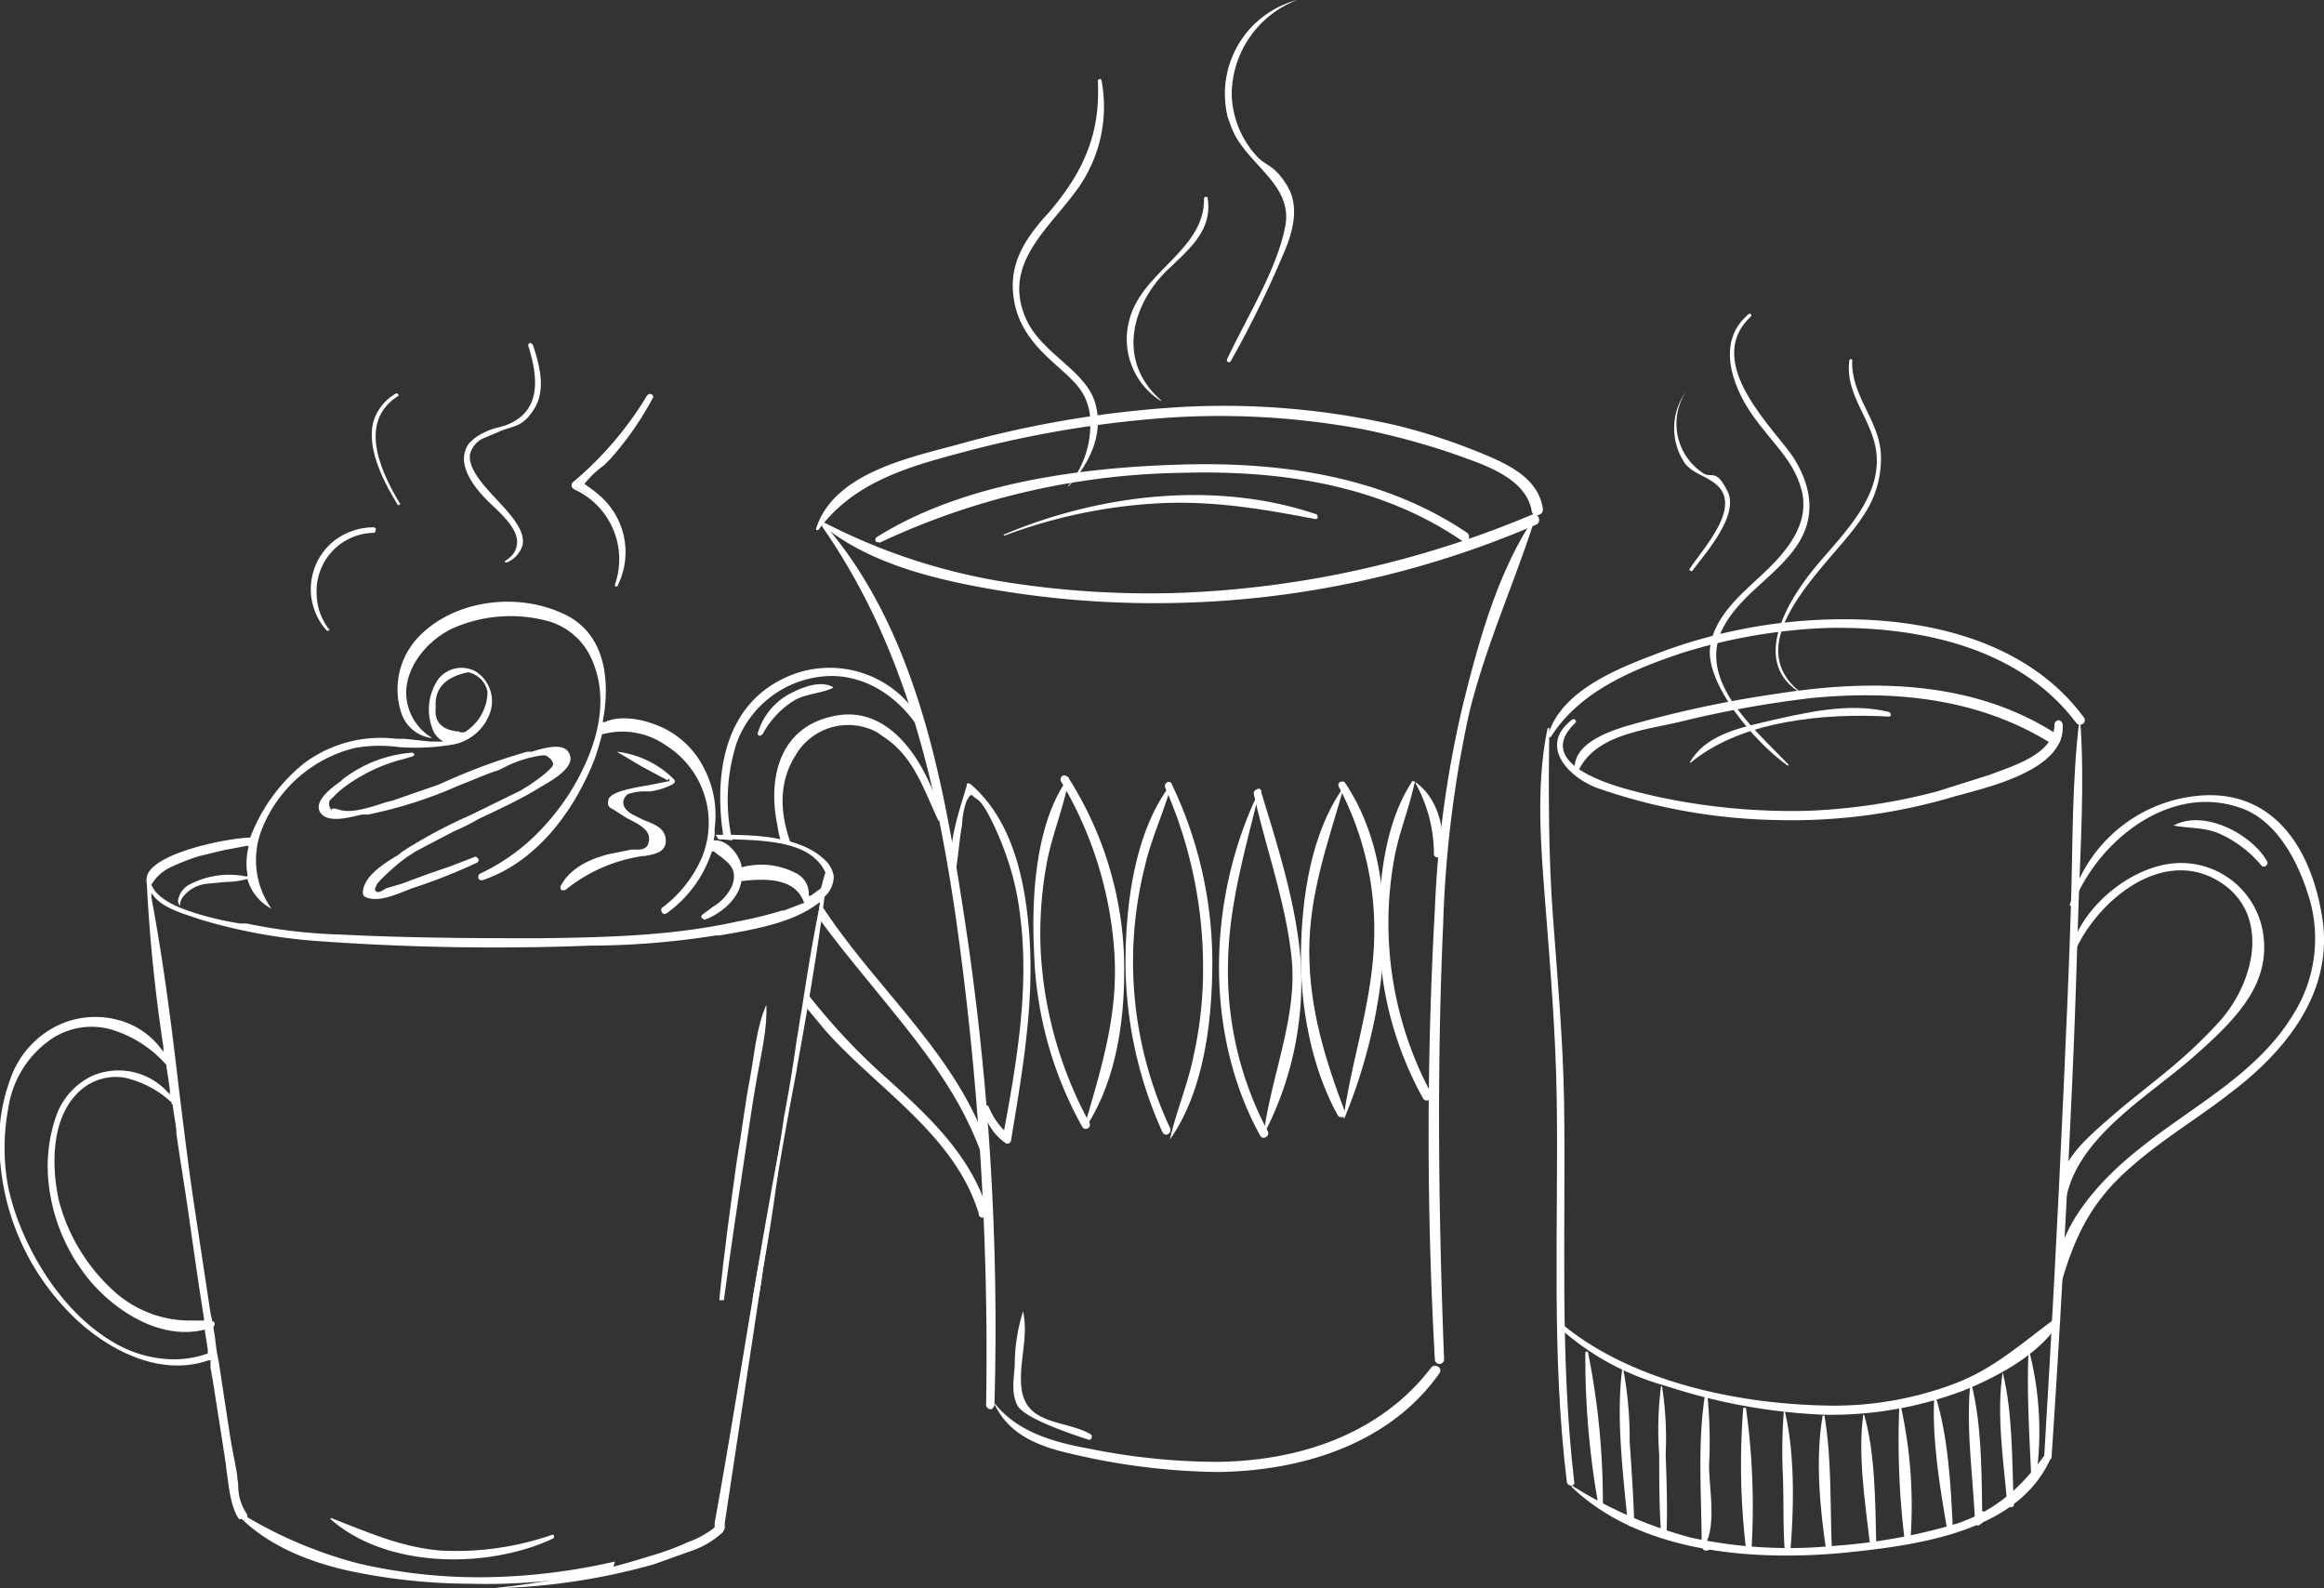 <svg id="Calque_1" data-name="Calque 1" xmlns="http://www.w3.org/2000/svg" xmlns:xlink="http://www.w3.org/1999/xlink" viewBox="0 0 251.7 172"><rect x="0" y="0" width="251.7" height="172" fill="#333333" stroke="none"/><defs><style>.cls-1{fill:none;}.cls-2{clip-path:url(#clip-path);}.cls-3{fill:#fff;}</style><clipPath id="clip-path"><rect class="cls-1" width="251.7" height="172"/></clipPath></defs><g class="cls-2"><g id="Groupe_416" data-name="Groupe 416"><path id="Tracé_8054" data-name="Tracé 8054" class="cls-3" d="M89.1,57.1c8.8,12.7,12.2,27.1,14.4,42.1a336.1,336.1,0,0,1,3.3,53,.5.5,0,0,0,.5.4c.2,0,.3-.2.4-.4a293.6,293.6,0,0,0-3.4-53.8c-2.2-14.3-5.2-30.2-14.9-41.5-.2-.2-.5,0-.3.2"/><path id="Tracé_8055" data-name="Tracé 8055" class="cls-3" d="M166.2,56c-4,5.9-6.1,13.6-7.8,20.5a116.5,116.5,0,0,0-3,22,439.5,439.5,0,0,0,0,48.7.5.5,0,0,0,1,0c-.6-15.7-.8-31.4-.1-47.1a124.7,124.7,0,0,1,2.8-22.8c1.8-7.4,4.9-14.1,7.2-21.3,0-.1-.1-.1-.1,0"/><path id="Tracé_8056" data-name="Tracé 8056" class="cls-3" d="M107.6,151.8c1.5,3.5,4.8,4.8,8.3,5.6a72.3,72.3,0,0,0,16,2c9-.1,18.6-3,24-10.7.4-.6-.5-1.1-.9-.6-5.5,7.2-14.3,10.1-23.1,10.2a70.2,70.2,0,0,1-13.8-1.4c-3.9-.7-8-1.8-10.5-5.1h0"/><path id="Tracé_8057" data-name="Tracé 8057" class="cls-3" d="M88.7,57.3c4.1-5.5,10.6-7,17-8.7A118.2,118.2,0,0,1,127,45.2a84.5,84.5,0,0,1,20.7,1.3,80.1,80.1,0,0,1,9.6,2.6c3,1.1,8,2.5,8.6,6.3.2.7,1.3.4,1.2-.3-.4-2.8-2.8-4.3-5.2-5.4a65.1,65.1,0,0,0-10.5-3.6,83.5,83.5,0,0,0-23.9-2,114.8,114.8,0,0,0-24,4.1c-5.2,1.4-13.2,3.1-15.1,9-.1.2.2.3.3.1"/><path id="Tracé_8058" data-name="Tracé 8058" class="cls-3" d="M89.1,56.9c4.9,4,11.6,5.7,17.7,6.8a103.2,103.2,0,0,0,20,1.6,103.9,103.9,0,0,0,39.6-8.5c.6-.3.2-1.3-.4-1.1a108.8,108.8,0,0,1-38.2,8.5,99.9,99.9,0,0,1-19.7-1.3,65.1,65.1,0,0,1-18.8-6.3c-.2,0-.4.2-.2.3"/><path id="Tracé_8059" data-name="Tracé 8059" class="cls-3" d="M95.2,58.8a79.6,79.6,0,0,1,32.9-7.6c10.6-.3,21.4,1.3,30.3,7.4.5.4,1-.5.5-.9-9-6.1-20.1-7.7-30.8-7.4s-23.7,1.9-33.2,7.9a.4.4,0,0,0,0,.5h.3"/><path id="Tracé_8060" data-name="Tracé 8060" class="cls-3" d="M103.2,95.6c.6-2.1.6-4.2,1-6.3a8.5,8.5,0,0,1,.5-2.6c.6-.9.3-.7,1.2-.1s2.5,4.3,3.1,6.1a28.9,28.9,0,0,1,1.4,5.8c1.2,8.3-.3,16.6-1.8,24.7l.8-.2a7.9,7.9,0,0,1-2.3-3.1.3.3,0,0,0-.6.2,5.8,5.8,0,0,0,2.3,3.6.4.4,0,0,0,.7-.2c1.2-7.3,2.5-14.6,2-22-.4-5.8-1.7-12.6-6.4-16.6-.2-.1-.3-.1-.4,0v.2c-1,3.3-2.3,7-1.5,10.5h.1"/><path id="Tracé_8061" data-name="Tracé 8061" class="cls-3" d="M115.8,84.1c-3.7,4.9-4.1,13.2-3.8,19.1a41.4,41.4,0,0,0,5.2,18.8.4.4,0,0,0,.8-.4,43.6,43.6,0,0,1-5.3-18.9,42.1,42.1,0,0,1,.7-9.4c.6-3.1,1.9-6.1,2.4-9.2h0"/><path id="Tracé_8062" data-name="Tracé 8062" class="cls-3" d="M117.7,121.9c3.5-5.4,4.3-12.8,4-19.1a38.6,38.6,0,0,0-6-18.6c-.2-.2-.4-.3-.6-.2s-.3.4-.2.6a41.4,41.4,0,0,1,5.8,18.7c.4,6.6-1.4,12.3-3.2,18.5-.1,0,0,.1.1.1h.1"/><path id="Tracé_8063" data-name="Tracé 8063" class="cls-3" d="M126.9,84.8c-3.9,5-4.9,12.6-5,18.7a44.9,44.9,0,0,0,4,19.1c.3.6,1.1.1.8-.5A42.4,42.4,0,0,1,124,93.8c.7-3.1,2.1-5.9,2.9-9h0"/><path id="Tracé_8064" data-name="Tracé 8064" class="cls-3" d="M126.7,123.4c3.7-5.2,4.6-12.9,4.6-19.2a44.7,44.7,0,0,0-4.4-19.3c-.2-.5-.9-.1-.7.4a48.3,48.3,0,0,1,4.1,19.4,43.2,43.2,0,0,1-1,9.5c-.6,3.1-1.9,6.1-2.6,9.2h0"/><path id="Tracé_8065" data-name="Tracé 8065" class="cls-3" d="M136.4,85.6c-5.6,11.4-6.1,26.2.1,37.4.3.5,1.1,0,.8-.5a37,37,0,0,1-4.3-18.2c.1-6.4,1.9-12.4,3.4-18.6h0"/><path id="Tracé_8066" data-name="Tracé 8066" class="cls-3" d="M137,122.6a35.7,35.7,0,0,0,3.9-18.1c-.4-6.3-2.5-12.8-4.3-18.7a.3.3,0,0,0-.5-.3.4.4,0,0,0-.3.5c1.3,5.9,3.5,11.8,4.1,17.9s-2.1,12.3-3,18.6h.1"/><path id="Tracé_8067" data-name="Tracé 8067" class="cls-3" d="M145.4,85.4c-3.4,4.9-4.4,11.7-4.5,17.6s1.1,12.6,4,17.8c.3.4,1,.1.8-.3-2.2-5.8-3.9-11.3-3.9-17.5s2-11.7,3.7-17.6h-.1"/><path id="Tracé_8068" data-name="Tracé 8068" class="cls-3" d="M145.6,121.1c4.4-10.6,6.9-26.1.1-36.3-.1-.2-.4-.2-.6-.1a.4.4,0,0,0-.1.5,33.1,33.1,0,0,1,3.8,17.2c-.3,6.4-2.4,12.4-3.3,18.7h.1"/><path id="Tracé_8069" data-name="Tracé 8069" class="cls-3" d="M152.9,84.7c-3.1,4.7-3.7,11.7-3.5,17.2a37.7,37.7,0,0,0,4.7,17c.3.6,1.2.1.9-.5A39,39,0,0,1,151,93c.5-2.8,1.6-5.4,2.2-8.2.1-.1,0-.2-.1-.2h-.2"/><path id="Tracé_8070" data-name="Tracé 8070" class="cls-3" d="M153.3,84.8a15.8,15.8,0,0,1,2,7.7c0,.4.7.5.8.1.5-2.8-.4-6.2-2.8-7.9h0"/><path id="Tracé_8071" data-name="Tracé 8071" class="cls-3" d="M108.8,58a55.9,55.9,0,0,1,16.7-3.5c5.8-.3,11.2.6,16.9,1.7.2,0,.3,0,.3-.2a.4.4,0,0,0-.1-.3c-10.9-3.7-23.5-2.2-33.9,2.2a.1.1,0,0,0,.1.1"/><path id="Tracé_8072" data-name="Tracé 8072" class="cls-3" d="M90.2,74.4c-1.4-.8-3.5.1-4.8.8a7.1,7.1,0,0,0-3.3,4.1c-.1.2,0,.3.2.4l.3-.2a9.6,9.6,0,0,1,3.5-3.7c1.3-.7,2.8-.7,4.1-1.3h0"/><path id="Tracé_8073" data-name="Tracé 8073" class="cls-3" d="M110.8,142a19.6,19.6,0,0,0-.9,5.9c-.1,1.4-.4,3,.3,4.3s5.2,2.9,7.7,3.7c.3.1.5-.4.2-.6-2.8-1.6-7.2-.9-7.5-5.3-.2-2.7.8-5.3.2-8h0"/><path id="Tracé_8074" data-name="Tracé 8074" class="cls-3" d="M115.7,52.7c2.3-2.5,3.9-5.7,2.9-9.1s-5.5-5.2-7.3-8.7c-3-6.1,2.1-9.9,5.3-14.3a15.3,15.3,0,0,0,2.7-11.9c0-.2-.4-.2-.4.1.3,5.7-1.6,9.9-5.3,14.2-2.2,2.4-4.1,5-3.9,8.4s1.9,5.6,4.2,7.7,3.6,3,4.1,5.5a10.4,10.4,0,0,1-2.3,8h0"/><path id="Tracé_8075" data-name="Tracé 8075" class="cls-3" d="M125.7,43.3c-4.8-4.2-3.2-10.5,1.1-14.4,2.2-2.1,4.5-4.1,4-7.4,0-.3-.4-.2-.4,0,.1,5.6-6.8,7.9-8.1,13.2a7.9,7.9,0,0,0,3.4,8.7s.1,0,0-.1"/><path id="Tracé_8076" data-name="Tracé 8076" class="cls-3" d="M140.5,0A10.5,10.5,0,0,0,133,12.8l.3.8c1.4,4.1,6.8,6.2,5.9,10.9s-4.2,9.9-6.3,14.4a.2.2,0,0,0,.4.2A113.4,113.4,0,0,0,139,27.5c1-2.3,1.8-5.1.4-7.4s-2.3-2.1-3.3-3.2a10.3,10.3,0,0,1-2.7-6.7A11,11,0,0,1,140.5,0h0"/><path id="Tracé_8077" data-name="Tracé 8077" class="cls-3" d="M61.7,81.7c-.5-1.4-2.8-.7-4.1-.3h-.5a64.9,64.9,0,0,0-7.4,2.6l-2.3,1-4.9,1.7-.8.2c-1.5.5-3.6,1.2-4.9.8s-.7.2-.9,0a1,1,0,0,1-.2-1h0l.9-.9a15.1,15.1,0,0,1,2.6-1.8,17.7,17.7,0,0,1,4.5-1.8l1-.3c.1-.1.2-.1.2-.2l-.2-.2h0a14,14,0,0,0-7.6,2.9l-.2.2c-1,.7-3,2.2-2.2,3.4s3.2.5,4.5.2h.7a47.6,47.6,0,0,0,9.7-3.1l.5-.2c1.3-.5,2.6-1.1,3.9-1.5l.8-.4a12.7,12.7,0,0,1,3.9-1.2h.4c.5.3.8.6.8,1s-2.1,2-3.2,2.6l-.3.2-4.3,2.1-1,.5a54,54,0,0,0-7.5,4l-.5.4c-1.7,1-3.8,2.4-3.8,4.1a.5.5,0,0,0,.2.4c1.2.6,2.8,0,4.1-.5l1-.4a61.5,61.5,0,0,0,7.1-2.8c.1-.1.2-.3.1-.4s-.2-.3-.4-.2l-2.6,1-2.6.9-2.7,1-1.7.5c-.6.4-.9.5-1.1.3s0-.4.1-.7,2.3-2.4,3.6-3.2l.6-.4L49.2,90a21,21,0,0,0,2.6-1.3c2.1-1,4.3-2,6.3-3.2l.5-.3c1.2-.7,3.7-2.1,3.1-3.5"/><path id="Tracé_8078" data-name="Tracé 8078" class="cls-3" d="M73.1,84.7a.4.4,0,0,0-.1-.3,10.4,10.4,0,0,0-6.2-3h0L69.5,83l2.8,1.5h0l.2-.2v.3h-.1l-2,.4c-1.7.3-4.3.7-4.5,1.6s.2.8.9,1.3l1.1.7c1.2.6,2.4,1.2,2.4,2.2S69.7,92,69.1,92h-.7l-2.5.5c-2.7.7-4.4,1.9-5.2,3.5a.6.6,0,0,0,.1.4h.4a17.3,17.3,0,0,1,8.4-3.7h.2c1.1-.2,2.4-.4,2.3-1.8s-1.5-1.7-2.6-2.2l-.8-.4c-.8-.4-1.2-.9-1.2-1.4A1.2,1.2,0,0,1,68,86a5.1,5.1,0,0,1,1.7-.3h.7a7.3,7.3,0,0,0,2.5-.8l.2-.2"/><path id="Tracé_8079" data-name="Tracé 8079" class="cls-3" d="M35.5,68.1a6.6,6.6,0,0,1,1.2-9.2,7.3,7.3,0,0,1,3.7-1.4c.3,0,.3-.3,0-.3a6.6,6.6,0,0,0-4.9,11s.1,0,0-.1"/><path id="Tracé_8080" data-name="Tracé 8080" class="cls-3" d="M35.5,68.3h-.1a6.7,6.7,0,0,1,.5-9.5,7,7,0,0,1,4.5-1.7c.2,0,.3.1.3.2h0c0,.2-.1.4-.2.4h-.1a6.3,6.3,0,0,0-6.1,6.7,6.4,6.4,0,0,0,1.3,3.7c.1,0,.1.1,0,.2h-.1m-.1-.1Zm5.1-10.9h0a6.6,6.6,0,0,0-6,3.8,6.9,6.9,0,0,0-.3,4.5,6.7,6.7,0,0,1,5.1-8l1.1-.2h0"/><path id="Tracé_8081" data-name="Tracé 8081" class="cls-3" d="M43.2,54.5c-2.1-3.4-4.7-9-.2-11.8h-.1c-4.6,2.8-1.9,8.4.3,11.9h0"/><path id="Tracé_8082" data-name="Tracé 8082" class="cls-3" d="M43.2,54.7h-.1c-2.3-3.7-3.2-6.6-2.7-8.9a5.3,5.3,0,0,1,2.5-3.2c.1,0,.2,0,.2.1h0c.1.1.1.2,0,.2h0c-3.3,2.1-3.2,6,.2,11.6h.1Z"/><path id="Tracé_8083" data-name="Tracé 8083" class="cls-3" d="M54.8,60.8c6.7-3.4-9.1-9.9-2.3-13.5,1.8-1,4.2-1.1,5.3-3.1s.5-4.8-.2-6.9h-.2c1,3.5,1.5,7.3-2.7,8.8-1.3.5-2.9.7-3.8,1.9-3.5,4.7,9.3,8.9,3.9,12.7h0"/><path id="Tracé_8084" data-name="Tracé 8084" class="cls-3" d="M54.7,60.9v-.2h.1A2.3,2.3,0,0,0,56,58.8c.1-1.3-1.2-2.7-2.7-4.1s-4.2-4.3-2.5-6.7a6.7,6.7,0,0,1,3.1-1.7l.8-.2c4-1.5,3.6-5.2,2.5-8.7,0-.1.1-.2.2-.3h0l.3.2h0c.8,2.4,1.4,4.9.2,6.9s-2.2,1.9-3.5,2.4l-1.9.8a2.6,2.6,0,0,0-1.6,1.8c-.2,1.5,1.3,3.2,2.9,4.9s3.1,3.4,2.8,4.9a2.9,2.9,0,0,1-1.7,1.9ZM52.5,47.1A3.3,3.3,0,0,0,51,48.2c-1.6,2.2.5,4.3,2.5,6.3s2.9,2.9,2.8,4.4a4.1,4.1,0,0,1-.3.8,1.1,1.1,0,0,0,.3-.7c.3-1.4-1.2-3.1-2.7-4.7s-3.2-3.6-2.9-5.2a3.1,3.1,0,0,1,1.7-2h.1m5.2-8.9c.7,2.7.9,5.4-1.1,7.1a4.3,4.3,0,0,0,1.1-1.2c1-1.7.7-3.8,0-5.9"/><path id="Tracé_8085" data-name="Tracé 8085" class="cls-3" d="M66.8,63.4a8.1,8.1,0,0,0-1.7-9.5c-.4-.4-1.8-1.2-1.9-1.5S65.7,50,66,49.6a30.5,30.5,0,0,0,4.6-6.5.4.4,0,0,0-.1-.3h-.3a38.1,38.1,0,0,1-8.1,9.4c-.2.2,0,.5.2.6a8.4,8.4,0,0,1,4.5,10.5h0"/><path id="Tracé_8086" data-name="Tracé 8086" class="cls-3" d="M66.9,63.5h-.3v-.2A8.3,8.3,0,0,0,62.2,53c-.1-.1-.3-.2-.3-.4a.4.4,0,0,1,.2-.4,38,38,0,0,0,8-9.4c.1-.1.3-.2.4-.1h.1c.1.1.2.3.1.4a33.9,33.9,0,0,1-4.6,6.6l-.7.7a10,10,0,0,0-2.1,2l1.1.8.7.6a8.1,8.1,0,0,1,1.8,9.6Zm3.5-20.6h0a39.3,39.3,0,0,1-8.2,9.5c0,.1-.1.1,0,.2s0,.1.1.2a8.4,8.4,0,0,1,5.1,7.9A7.7,7.7,0,0,0,65,54l-.8-.6c-.7-.5-1.1-.8-1.1-1s.4-.7,2.1-2.2l.7-.6A29.6,29.6,0,0,0,70.4,43c.1,0,.1-.1,0-.1h0"/><path id="Tracé_8087" data-name="Tracé 8087" class="cls-3" d="M35.8,164.5c6.1,5.4,17.1,5.4,24.1,2.1.2-.1.1-.5-.1-.4a31.7,31.7,0,0,1-12.2,1.7c-4.3-.4-7.8-2-11.7-3.5h-.1"/><path id="Tracé_8088" data-name="Tracé 8088" class="cls-3" d="M78.4,140.8c.7-5.3,1.5-10.6,2.3-15.9.4-2.7.8-5.5,1.3-8.3s1.1-5.2,1-7.8h0c-1.1,2.5-1.3,5.5-1.8,8.1s-.9,5.9-1.4,8.8c-.7,5-1.4,10.1-1.9,15.1Z"/><path id="Tracé_8089" data-name="Tracé 8089" class="cls-3" d="M86.3,115.7c1.1-6.1,2.2-12.4,3-18.6h0a3,3,0,0,0,1-2.2A3.1,3.1,0,0,0,89.2,93c-2.8-2.6-8.2-2.6-11-2.6h-.7l.2.3c0,.1.1.2.3.2h1.7c3,.1,6.7.3,8.6,2.1a4.2,4.2,0,0,1,1.1,1.5h0c-.2.5-.3,1.1-.5,1.7h0l-1.1.8h-.2v-.2a2.5,2.5,0,0,0-1.5-2.3,8.1,8.1,0,0,0-5.7-.6h-.1v-.2c-.3-1.2-1.5-2.7-2.8-2.7h-.2c0-.2.1-.4.1-.7v-.6a10.9,10.9,0,0,0-1.1-6.4,9.6,9.6,0,0,0-5.8-5c-1.4-.5-3.6-.8-5-.1h-.2v-.2c.5-2.6,1.1-9-4.2-11.5s-12-1.4-15.7,2.4A8.2,8.2,0,0,0,43.4,77a4,4,0,0,0,3.2,2.9h.2A5.7,5.7,0,0,1,44,74.8c.1-2.6,2.1-5.3,4.9-6.7a15.5,15.5,0,0,1,10.6-.8A7.3,7.3,0,0,1,63.9,71c1.5,3,1.5,6.6,0,10.5a25,25,0,0,1-5,8A21.7,21.7,0,0,1,52,94.6c-.2.1-.2.3-.2.5h0a.4.4,0,0,0,.5.2c5.1-1.7,9.5-6.5,12.1-13.1a27.6,27.6,0,0,0,.8-2.7h.1a8.2,8.2,0,0,1,6.8,1.2A9.9,9.9,0,0,1,76,92.9a13.4,13.4,0,0,1-4.3,5.4.4.4,0,0,0,0,.5h0c.1.2.3.2.5.1h0a13.2,13.2,0,0,0,4.9-6.7h.2l.8.6h0c.9.7,1.8,1.4,1.2,3.1a5.2,5.2,0,0,1-2.1,2.3l-1.2.9c0,.1-.1.2,0,.3l.3.2c1.7-.6,3.7-2.2,4-4.2h.1c2.7-.3,5.8-.3,6.7,2.4H87l-2.1.8h-.2a43.7,43.7,0,0,1-4.9,1.2c-6.8,1.5-13.6,1.7-21.3,1.8-5.9,0-13.8,0-21.6-.4a56.9,56.9,0,0,1-10.2-1.2H26a32.7,32.7,0,0,1-5.4-1.3c-2.4-.8-3.8-1.8-4.2-2.9h0a4.7,4.7,0,0,1,1.9-1.8,22.6,22.6,0,0,1,3.3-1.3h0l2.9-.7h.1l2.1-.4h.2v.2a7.1,7.1,0,0,0-.1,2.9v.2h-.2a9.2,9.2,0,0,0-5.9.8,2.4,2.4,0,0,0-1.4,1.7.8.8,0,0,0,.2.7v-.3a2.1,2.1,0,0,1,.6-1,3.8,3.8,0,0,1,2.3-1.1l2.1-.2a8.3,8.3,0,0,0,2.2-.3h.1a5.2,5.2,0,0,0,2.6,3.2,9.1,9.1,0,0,1-1-8.7,14.6,14.6,0,0,1,10-8.7,15.5,15.5,0,0,1,4.8-.1h0a24.2,24.2,0,0,0,6-.3,5.3,5.3,0,0,0,3.9-3.5,3.8,3.8,0,0,0-1.6-4.4,3.2,3.2,0,0,0-4,.8,5.8,5.8,0,0,0-.5,5.8,2.7,2.7,0,0,0,.7.8l.3.2H46.6L43.8,80h-.9A13.9,13.9,0,0,0,33,82.6a18.9,18.9,0,0,0-5.9,8.1H27c-2.4.1-9.1,1.4-10.8,3.6a1.8,1.8,0,0,0-.3,1.4h0a176.5,176.5,0,0,0,1.8,17.7v.5l-.3-.4a8.6,8.6,0,0,0-4.8-3.1,9.5,9.5,0,0,0-5.8.4,10.1,10.1,0,0,0-5.7,6.1,19.5,19.5,0,0,0-1.1,8.6,26.4,26.4,0,0,0,6.9,16c3.8,4.2,10,7.8,15.7,5.8h.2v.9c.1.3.1.7.2,1,.5,3.2,1,6.3,1.4,9,.1.5.1,1,.2,1.5s.3,3.5,1.3,4.8h.3c2.7,2.6,6.6,4.5,11.6,5.6a64.1,64.1,0,0,0,13.1,1.4,65.9,65.9,0,0,0,15.4-1.4l.3-1-1.4.3a66,66,0,0,1-13.3,1.4H52a58.1,58.1,0,0,1-13.2-1.5,46.9,46.9,0,0,1-12-5h0a.6.6,0,0,0-.1-.4,5.5,5.5,0,0,1-.9-3c0-.4-.1-.7-.1-1s-.5-2.7-.7-3.9-.8-5.2-1.3-8.5a20.2,20.2,0,0,1-.4-2.6l-.2-1.2h0c.2-.2.2-.5,0-.6H23l-.2-.9L21,130.3c-.6-4-1.1-8.2-1.6-12.2-.8-6.9-1.7-14-3-20.9v-.5l.3.4c1,1.2,3,1.8,4.5,2.3h0l.6.2a58.6,58.6,0,0,0,12.5,2.3,267.6,267.6,0,0,0,29.7.5,87.8,87.8,0,0,0,13.5-1.1h.4c3.5-.6,7.8-1.3,10.6-3.4l.3-.2v.3c-.8,3.8-1.4,7.7-2,11.5h0c-.2,1-.3,2-.5,3-.4,2.9-.9,5.9-1.4,8.5h0c-.4,2.9-1,6.1-1.5,9.3L82,137.8l-.5,2.9h.6a28.7,28.7,0,0,0,.5-3.1h0c.5-2.7,1-5.8,1.4-8.7s1.5-8.9,2.3-13.1Zm-39.1-39c-.2-2.1,1-3.4,3.5-3.9h0a2.7,2.7,0,0,1,2.1,2.1,5.2,5.2,0,0,1-2.5,4.4h-.5c0-.1-.1-.1-.2-.1h-.1c-1.7-.2-2.5-1.1-2.3-2.6m-28.6,43h.1c.1.9.3,1.9.4,2.8v.3c.4,2.9.9,5.8,1.3,8.6s1.1,7.8,1.7,11.5v.2H20.3a12.3,12.3,0,0,1-8.3-3.5,20.1,20.1,0,0,1-5.6-9.4c-.8-3.5-.9-8.5,1.7-11.4a5.8,5.8,0,0,1,5.4-2,11,11,0,0,1,5.1,2.7Zm-.6-4.4h0c.1,1,.3,1.9.4,2.9v.4l-.3-.3a7.2,7.2,0,0,0-8.1-1.7,7.6,7.6,0,0,0-4,4.6,16.6,16.6,0,0,0-.8,6.3,19.8,19.8,0,0,0,4.9,11.7c2.8,3.1,7.4,6,12,4.9h.1v.2l.3,1.9v.5h-.1a10.9,10.9,0,0,1-3.6.6,13,13,0,0,1-6.6-1.9c-6.1-3.6-10.1-11.1-11.3-16.7A23.1,23.1,0,0,1,.9,120a11,11,0,0,1,4.4-7.3,7.8,7.8,0,0,1,6.8-1.2,12.8,12.8,0,0,1,5.9,3.8Z"/><path id="Tracé_8090" data-name="Tracé 8090" class="cls-3" d="M85.1,121.2l-6.6,43.7v.6l-.2.4a9.4,9.4,0,0,1-3.3,2l-4.2,1.5A69.2,69.2,0,0,1,53.2,172h0a87,87,0,0,0,8.7-1.3,81.5,81.5,0,0,0,8.5-2.2,28.6,28.6,0,0,0,4.1-1.5,10.2,10.2,0,0,0,2.9-1.6h0v-.5c2.3-12.5,5.1-31.4,7.6-43.6"/><path id="Tracé_8091" data-name="Tracé 8091" class="cls-3" d="M167.6,78.9c-1.3,6.3-.7,13-.2,19.4s1.1,13.8,1.2,20.7c.2,13.8-.6,27.7,1.1,41.5.1.5.9.5.8,0-1.6-13.6-.9-27.3-1.1-41-.1-6.7-.7-13.4-1.2-20.1s-.5-13.6-.4-20.5c0-.1-.1-.1-.2,0"/><path id="Tracé_8092" data-name="Tracé 8092" class="cls-3" d="M225.2,78c-.8,6.6-.7,13.3-.9,19.9s-.5,13.3-.8,20c-.6,13.3-1.3,26.5-2.1,39.8-.1.6.8.6.8,0,.9-13.3,1.6-26.5,2.2-39.8.3-6.5.5-12.9.7-19.4s.7-13.7.2-20.5h-.1"/><path id="Tracé_8093" data-name="Tracé 8093" class="cls-3" d="M170.2,161c7.6,7.3,20.1,8.1,30,7.1,7.5-.8,18.4-2.2,21.9-10.2a.4.4,0,0,0-.2-.5c-.1-.1-.3,0-.4.1-2.6,3.6-5.4,6.1-9.6,7.5a61,61,0,0,1-13.3,2.4,50.4,50.4,0,0,1-15.5-.9,47,47,0,0,1-12.8-5.6h-.1"/><path id="Tracé_8094" data-name="Tracé 8094" class="cls-3" d="M167.9,79.9c3.1-5,8.9-7.4,14.3-9.2A60.1,60.1,0,0,1,197.9,68c9.7-.2,20.7,2,26.9,10.2.4.6,1.3.1.9-.5-6.4-8.7-18-11-28.2-10.6a56.6,56.6,0,0,0-17.3,3.4c-4.5,1.7-11.2,4.1-12.6,9.3h.3"/><path id="Tracé_8095" data-name="Tracé 8095" class="cls-3" d="M170.3,77.9c-3.7,2.8-.5,6.2,2.6,7.4a62.1,62.1,0,0,0,19.5,3.5,61.5,61.5,0,0,0,19.1-2.5c3.5-1,12.2-2.8,11.9-7.8a.5.5,0,0,0-.5-.5.5.5,0,0,0-.4.5c0,3.2-4.7,4.5-7,5.4l-5.7,1.8a64.8,64.8,0,0,1-14,2.1,69.2,69.2,0,0,1-13.6-1,62.1,62.1,0,0,1-6.2-1.4c-2.8-.8-9.6-3.1-5.4-7.1.2-.2,0-.5-.3-.4"/><path id="Tracé_8096" data-name="Tracé 8096" class="cls-3" d="M170.8,83.8c1.7-4.2,7.1-4.7,11-5.6a115.9,115.9,0,0,1,14.3-2.6c9.1-.9,18.3,0,26.2,5,.6.4,1.2-.6.6-1-9-5.9-20-6.1-30.3-4.5a121.3,121.3,0,0,0-16.7,3.6c-2.2.7-5.9,2.1-5.3,5.1,0,.1.2.1.2,0"/><path id="Tracé_8097" data-name="Tracé 8097" class="cls-3" d="M224.5,98c2.6-6.8,10.3-13.1,17.9-10.6,4.3,1.3,6.7,6.3,7.8,10.2a15.4,15.4,0,0,1-1.8,12.2c-3.9,6.5-11,10-16.7,14.6-4.2,3.3-9.4,8.8-9,14.6a.3.3,0,0,0,.3.3.2.2,0,0,0,.2-.2c1.4-4.9,3.1-8.6,6.9-12.1s7.7-5.7,11.4-8.6c6.1-4.6,11.3-11,10-19.1s-5.8-14-13.7-13.1a15.9,15.9,0,0,0-13.6,11.7c-.1.1,0,.2.1.2s.2,0,.2-.1"/><path id="Tracé_8098" data-name="Tracé 8098" class="cls-3" d="M224.6,103.3c2.3-5.5,9.2-11.4,15.3-8.1s4.5,11,.4,15.5-7.7,6.8-11.5,10.1-6.1,5.4-5.7,9.3c0,.3.6.5.6.1,1-6.9,8.9-11.4,13.8-15.7s8.7-8.2,7.5-14a9,9,0,0,0-9.7-7c-4.8.5-10,4.9-11.1,9.6-.1.2,0,.3.1.3s.3,0,.3-.1h0"/><path id="Tracé_8099" data-name="Tracé 8099" class="cls-3" d="M235.4,89.4c1.7.3,3.3.2,4.8.8a12.6,12.6,0,0,1,4.7,3.5c.3.4.9-.1.6-.5-1.7-2.9-6.8-5.6-10.1-3.8h0"/><path id="Tracé_8100" data-name="Tracé 8100" class="cls-3" d="M168.8,143.7a28.6,28.6,0,0,0,11.7,6.4,62.8,62.8,0,0,0,17.1,3.1,40.5,40.5,0,0,0,15-2.6c3.7-1.5,8.3-3.9,10.5-7.5a.3.3,0,0,0-.4-.4c-3.7,2.7-6.8,5.6-11.2,7.2a36.9,36.9,0,0,1-13.9,2.3c-9.5-.2-20.9-2.6-28.4-8.8-.2-.2-.6.1-.4.4"/><path id="Tracé_8101" data-name="Tracé 8101" class="cls-3" d="M171.7,146.5a90.1,90.1,0,0,0,1.4,16.4.3.3,0,0,0,.5,0,82.1,82.1,0,0,0-1.6-16.4.1.1,0,0,0-.3,0"/><path id="Tracé_8102" data-name="Tracé 8102" class="cls-3" d="M175.7,148.2c-.7,5.3.1,11.5.6,16.8.1.4.7.4.7,0-.1-3-.3-6-.5-8.9a41.5,41.5,0,0,0-.7-7.9h-.1"/><path id="Tracé_8103" data-name="Tracé 8103" class="cls-3" d="M179.9,150.1a36.6,36.6,0,0,0-.2,7.4c0,2.8,0,5.7.2,8.5a.3.3,0,0,0,.3.3.3.3,0,0,0,.3-.3c.1-2.8,0-5.7-.1-8.5a36.4,36.4,0,0,0-.4-7.4h-.1"/><path id="Tracé_8104" data-name="Tracé 8104" class="cls-3" d="M184.7,150.8c-.9,5.4-.4,11.3-.4,16.7.1.2.2.4.4.4h.2c.4-.1.4-.2.4-.6s-.4-.4-.6-.1c1.2-2.1.4-6.1.4-8.5a50.8,50.8,0,0,0-.2-7.8.1.1,0,0,0-.2,0h0"/><path id="Tracé_8105" data-name="Tracé 8105" class="cls-3" d="M188.8,152.5a77.1,77.1,0,0,0,.3,15.2.3.3,0,0,0,.3.3.3.3,0,0,0,.3-.3,77.1,77.1,0,0,0-.6-15.2.2.2,0,0,0-.3,0"/><path id="Tracé_8106" data-name="Tracé 8106" class="cls-3" d="M193.2,152.8a56.1,56.1,0,0,0-.1,7.1c.1,2.7,0,5.4.2,8.1a.3.3,0,0,0,.3.3.3.3,0,0,0,.3-.3c.4-4.7.5-10.6-.6-15.2h-.1"/><path id="Tracé_8107" data-name="Tracé 8107" class="cls-3" d="M197.4,153.3c-.8,4.6-.3,10.1.4,14.7,0,.3.6.2.6-.1-.2-4.7,0-9.9-.8-14.6,0,0-.1-.1-.1,0h-.1"/><path id="Tracé_8108" data-name="Tracé 8108" class="cls-3" d="M201.8,153.2c-.6,4.3.2,9.5.7,13.8.1.4.7.4.7,0-.1-4.3-.1-9.6-1.3-13.8h-.1"/><path id="Tracé_8109" data-name="Tracé 8109" class="cls-3" d="M205.7,152.4a88,88,0,0,0,.6,14.5.3.3,0,0,0,.6,0,50.2,50.2,0,0,0-1-14.5h-.2"/><path id="Tracé_8110" data-name="Tracé 8110" class="cls-3" d="M209.5,151.1c-.3,4.6.6,10,1.4,14.6.1.3.7.3.6-.1-.2-4.6-.5-10.1-1.9-14.5h-.1"/><path id="Tracé_8111" data-name="Tracé 8111" class="cls-3" d="M213.4,149.8c-.5,4.9.3,10.1.5,15a.4.4,0,0,0,.4.4l.4-.3.3-.9c.1-.3-.4-.5-.5-.2a2.2,2.2,0,0,0-.5.8l.7.2c-.1-4.8,0-10.3-1.2-15,0,0,0-.1-.1,0h0"/><path id="Tracé_8112" data-name="Tracé 8112" class="cls-3" d="M216.9,148.6c-.7,4.5.1,9.7.5,14.3.1.4.8.4.7,0-.2-4.7-.1-9.9-1.2-14.3h0"/><path id="Tracé_8113" data-name="Tracé 8113" class="cls-3" d="M219.7,146.4c-.2,4.5.1,9.2.3,13.6,0,.3.5.4.5.1a35.1,35.1,0,0,0-.7-13.7h-.2"/><path id="Tracé_8114" data-name="Tracé 8114" class="cls-3" d="M183.1,82.6c5.5-4.6,14.6-5.4,21.5-5,.1,0,.2-.1.2-.3l-.2-.2c-4.4-1.1-9.2.1-13.6,1.1-2.9.7-6.4,1.5-8,4.4h.1"/><path id="Tracé_8115" data-name="Tracé 8115" class="cls-3" d="M193.7,82.8c-3.8-4-10.5-9.5-6.7-15.5,2-3.2,5.5-5.1,7.6-8.2s1.6-6.3-.2-9.3-10.2-10.4-4.8-15.5c.2-.2,0-.4-.2-.3-3.5,2.9-1.9,7.6.3,10.8s4.5,4.9,5.4,8.2-1.1,6.1-3.4,8.4-6.1,5-6.5,8.8,4.6,10,8.4,12.7h.1"/><path id="Tracé_8116" data-name="Tracé 8116" class="cls-3" d="M194.8,74.8c-6.8-5.7,4-14.2,6.9-18.8a11,11,0,0,0,2-7c-.3-3.6-3.2-6.2-3.1-9.9.1-.2-.2-.3-.3-.1-.5,3.5,2.1,6,2.8,9.3,1.1,5.2-3.4,9.4-6.4,13s-7.1,10.2-1.9,13.6a.1.1,0,0,0,.1-.1"/><path id="Tracé_8117" data-name="Tracé 8117" class="cls-3" d="M182.6,42.4a6.8,6.8,0,0,0-.1,7.8c.9,1.1,2.2,1.3,3.3,2.2,3,2.4-1.3,6.9-2.8,9.2-.1.2.2.3.3.2,1.4-1.9,5.1-6,3.8-8.6s-1.7-1.3-2.7-2a6.4,6.4,0,0,1-1.8-8.8h0"/><path id="Tracé_8118" data-name="Tracé 8118" class="cls-3" d="M107.1,124.5c-3.3-9.9-11.4-16.7-17.2-25.1l-1.1-1.6-.2,1.5c1.7,2.4,3.6,4.7,5.4,6.9,4.7,5.8,9.6,11.4,12.2,18.5.2.6,1.1.3.9-.2"/><path id="Tracé_8119" data-name="Tracé 8119" class="cls-3" d="M84.6,91.2h1c-1.1-3.1-1.3-6.4.5-9.3A6.6,6.6,0,0,1,95,79.3l1,.7c3,2.1,4.1,5.6,5.6,8.8.1.2.4,0,.4-.2-1.3-5.1-5.1-12.3-11.5-11.1s-7.3,7.2-6.3,11.9a11.6,11.6,0,0,0,.4,1.8"/><path id="Tracé_8120" data-name="Tracé 8120" class="cls-3" d="M79.3,91a20.1,20.1,0,0,1,.5-10.6A11.1,11.1,0,0,1,90,73.2c4.1,0,7.5,2.5,9.6,5.8.1.1.3.2.4.1s.2-.3.1-.4a11.4,11.4,0,0,0-15.3-5.2c-6.6,3.2-7.5,10.9-6.4,17.4Z"/><path id="Tracé_8121" data-name="Tracé 8121" class="cls-3" d="M107,131.2c-1.8-6-6.3-10.2-10.7-14.2a68.7,68.7,0,0,1-8.7-9.2l-.2,1.4,2,2.4c5.7,6.4,14,11.3,16.6,19.8a.4.4,0,0,0,.6.4.6.6,0,0,0,.4-.6"/></g></g></svg>